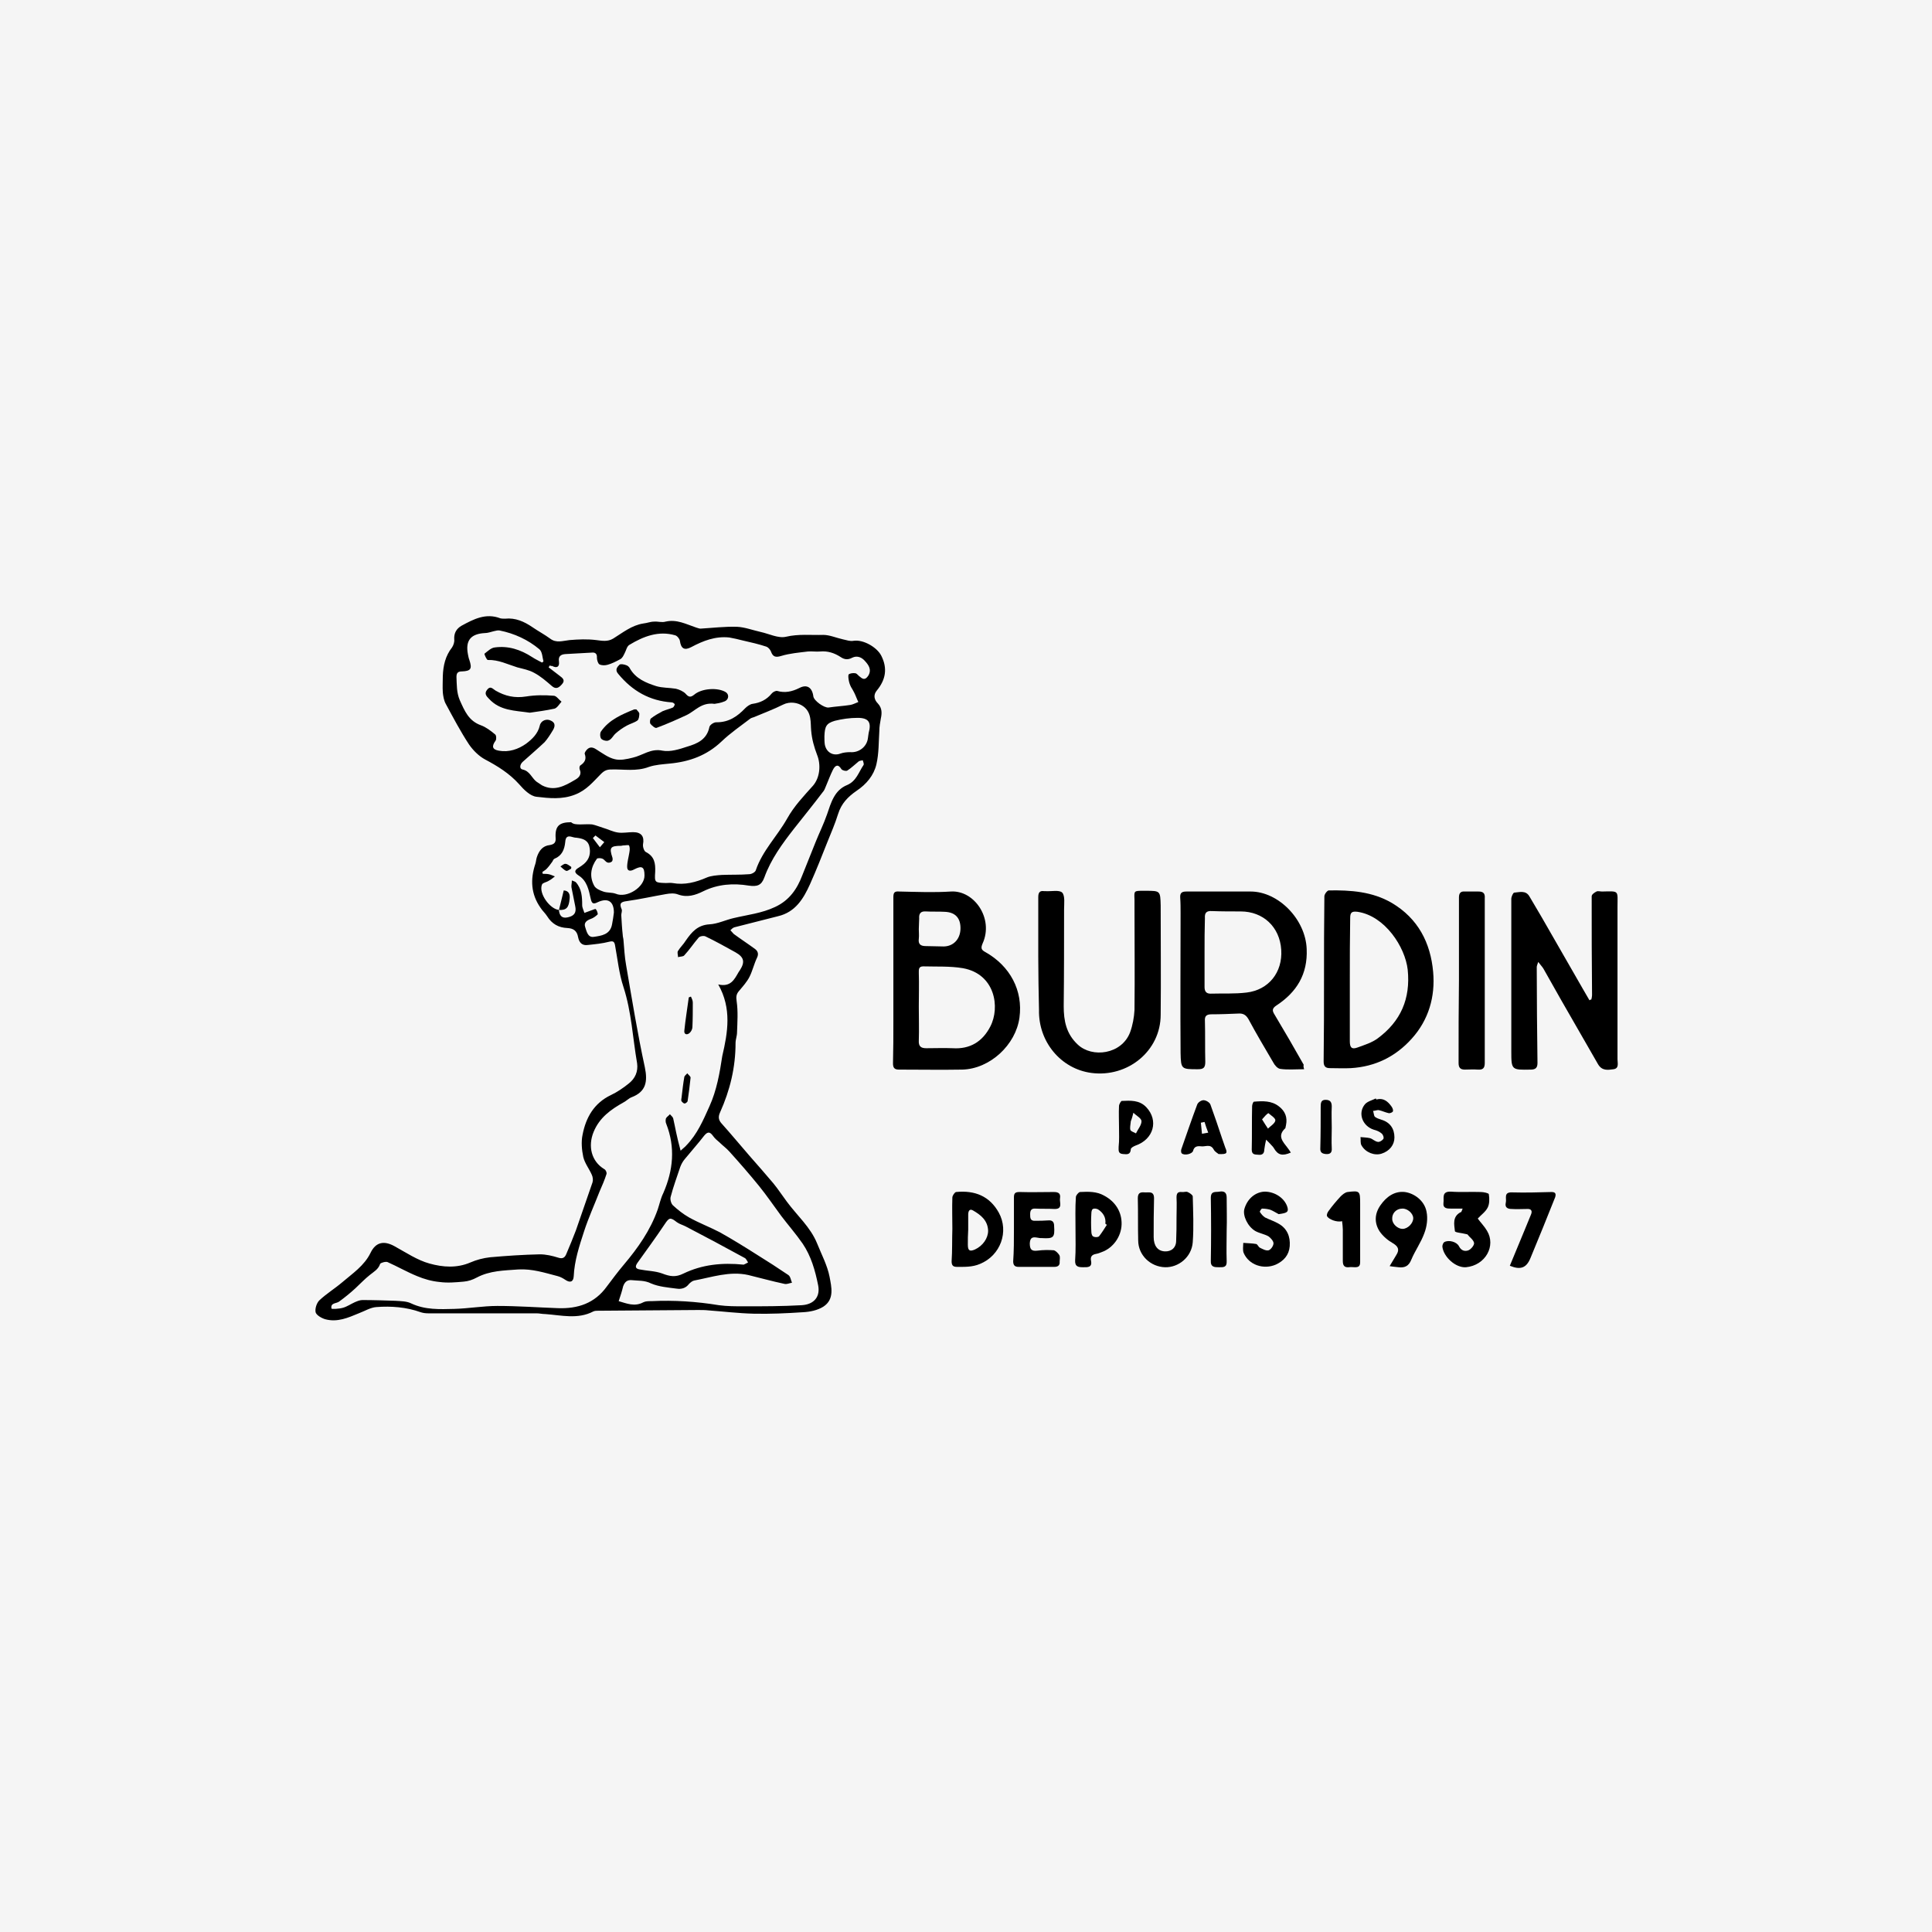<?xml version="1.0" encoding="utf-8"?>
<!-- Generator: Adobe Illustrator 22.1.0, SVG Export Plug-In . SVG Version: 6.00 Build 0)  -->
<svg version="1.1" id="Layer_1" xmlns="http://www.w3.org/2000/svg" xmlns:xlink="http://www.w3.org/1999/xlink" x="0px" y="0px"
	 viewBox="0 0 524 524" style="enable-background:new 0 0 524 524;" xml:space="preserve">
<style type="text/css">
	.st0{fill:#F5F5F5;}
</style>
<rect class="st0" width="524" height="524"/>
<g>
	<path d="M157.5,223.6c1,0,2.1-0.1,3.1,0c1,0.2,1.9,0.6,2.9,0.9c1.4,0.4,2.7,1.1,4.1,1.3c1.3,0.2,2.7-0.1,4.1-0.1
		c2.3,0,3.1,1.2,2.7,3.3c-0.1,0.7,0.3,1.9,0.8,2.1c2.3,1.2,2.6,3,2.5,5.4c-0.2,2.9-0.1,2.9,2.9,3c0.6,0,1.2-0.1,1.8,0
		c3.3,0.6,6.3-0.2,9.3-1.5c1.2-0.5,2.7-0.6,4.1-0.7c2.5-0.1,4.9,0,7.4-0.2c0.7,0,1.7-0.6,1.8-1.1c1.8-5.3,5.8-9.2,8.5-14
		c1.9-3.4,4.5-6.1,7-8.9c1.9-2.2,2.2-5.7,1.1-8.4c-0.8-2.1-1.4-4.2-1.6-6.6c-0.2-2.1,0.2-4.8-2.1-6.5c-1.5-1.1-3.7-1.4-5.5-0.5
		c-2.6,1.3-5.3,2.3-7.9,3.4c-0.3,0.1-0.7,0.2-1,0.4c-2.6,2-5.4,3.9-7.8,6.2c-4,3.8-8.7,5.5-14.1,6c-1.9,0.2-3.8,0.3-5.6,0.9
		c-3.4,1.3-6.8,0.6-10.2,0.7c-1.2,0-1.9,0.3-2.8,1.2c-2.1,2.1-3.9,4.4-7,5.6c-3.5,1.4-7.1,1-10.5,0.6c-1.7-0.2-3.4-1.9-4.7-3.4
		c-2.6-2.9-5.8-4.9-9.2-6.7c-1.7-0.9-3.3-2.5-4.4-4.1c-2.3-3.5-4.3-7.3-6.3-11c-0.5-0.9-0.7-2.1-0.8-3.1c-0.1-1.5,0-3,0-4.4
		c0.1-2.9,0.7-5.5,2.5-7.8c0.4-0.6,0.7-1.5,0.6-2.2c-0.1-1.7,0.6-2.9,2-3.7c3.3-1.8,6.6-3.5,10.5-2c0.4,0.1,0.9,0.1,1.3,0.1
		c2.8-0.3,5.2,0.8,7.4,2.3c1.6,1.1,3.3,2,4.8,3.1c1.7,1.3,3.4,0.6,5.3,0.4c2.4-0.2,4.8-0.3,7.2,0c1.6,0.2,3.1,0.5,4.6-0.4
		c2.6-1.6,5-3.6,8.2-4.1c1-0.1,1.9-0.5,2.9-0.5c1-0.1,2.1,0.3,3.1,0c3.1-0.7,5.6,0.7,8.3,1.6c0.4,0.1,0.8,0.3,1.2,0.3
		c3.3-0.2,6.6-0.6,9.9-0.5c2.1,0.1,4.2,0.9,6.4,1.4c2.3,0.5,4.8,1.8,6.9,1.3c3.4-0.8,6.7-0.4,10.1-0.5c1.7,0,3.5,0.8,5.3,1.2
		c1,0.2,2,0.6,2.9,0.4c2.6-0.4,6.3,1.7,7.5,4c1.8,3.5,1.2,6.6-1.2,9.5c-1,1.2-0.7,2.5,0.3,3.5c1.2,1.3,1.1,2.7,0.8,4.1
		c-0.2,1.1-0.4,2.2-0.4,3.3c-0.2,3-0.1,6.1-0.8,9.1c-0.7,3-2.7,5.4-5.4,7.2c-2.3,1.6-4.1,3.4-5,6.3c-0.8,2.6-1.9,5.1-2.9,7.6
		c-1.5,3.8-3,7.6-4.7,11.4c-1.8,4-4,7.6-8.7,8.7c-4,1-7.9,2-11.8,3c-0.4,0.1-0.8,0.5-1.1,0.8c0.3,0.3,0.6,0.7,0.9,1
		c1.9,1.4,3.9,2.7,5.8,4.1c0.8,0.6,1,1.4,0.5,2.4c-0.8,1.7-1.2,3.5-2,5.1c-0.7,1.4-1.8,2.6-2.8,3.8c-0.8,0.9-0.9,1.6-0.7,2.9
		c0.4,2.7,0.2,5.6,0.1,8.4c0,1-0.4,1.9-0.4,2.9c0,6.6-1.5,12.8-4.2,18.8c-0.5,1.1-0.5,2,0.4,3c2.6,2.9,5,5.8,7.6,8.8
		c2.2,2.5,4.4,5,6.5,7.5c1.3,1.6,2.4,3.3,3.6,4.9c2.8,3.8,6.4,6.9,8.2,11.3c1.2,3,2.8,6,3.4,9.1c0.5,2.7,1.4,6.1-1.7,8.1
		c-1.6,1-3.6,1.4-5.5,1.5c-4.5,0.3-8.9,0.5-13.4,0.4c-4.1-0.1-8.2-0.6-12.3-0.9c-0.9-0.1-1.8-0.1-2.8-0.1c-9,0.1-18.1,0.1-27.1,0.2
		c-0.4,0-0.9,0-1.3,0.2c-4.2,2.2-8.7,1-13,0.7c-0.8,0-1.6-0.2-2.4-0.2c-9.8,0-19.6,0-29.4,0c-0.7,0-1.4-0.1-2-0.3
		c-3.9-1.4-8-1.7-12-1.4c-1.6,0.1-3.2,1.1-4.8,1.7c-2.9,1.2-5.8,2.5-9.1,1.6c-1-0.3-2.4-1.1-2.6-1.9c-0.2-1,0.3-2.5,1-3.2
		c1.9-1.8,4.2-3.2,6.2-4.9c2.8-2.4,6-4.5,7.7-8c1.4-2.9,3.6-3.4,6.5-1.8c3.1,1.7,6.2,3.8,9.5,4.7c3.6,1,7.4,1.3,11.1-0.3
		c1.6-0.7,3.5-1.2,5.3-1.4c4.5-0.4,9-0.7,13.5-0.8c1.7,0,3.4,0.4,5,0.9c1.2,0.4,1.8,0,2.2-1c0.9-2.1,1.8-4.3,2.6-6.4
		c1.5-4.3,3-8.7,4.5-13c0.2-0.6,0.1-1.5-0.2-2.1c-0.7-1.6-1.9-3.1-2.3-4.8c-0.4-1.9-0.6-4.1-0.2-6c0.9-4.7,3.1-8.6,7.7-10.8
		c1.7-0.8,3.3-1.9,4.8-3.1c1.8-1.4,2.6-3.3,2.3-5.5c-1.2-6.9-1.5-13.9-3.7-20.7c-1.2-3.6-1.6-7.6-2.3-11.4c-0.2-1-0.6-1.1-1.5-0.9
		c-1.9,0.5-4,0.7-5.9,0.9c-1.5,0.2-2.3-0.6-2.6-2.1c-0.3-1.7-1.2-2.4-2.9-2.5c-2.4-0.1-4.2-1.1-5.5-3.2c-0.5-0.8-1.3-1.5-1.8-2.3
		c-2.6-3.7-2.8-7.7-1.4-11.9c0.2-0.6,0.2-1.2,0.4-1.8c0.6-1.8,1.6-3.1,3.5-3.3c1.2-0.2,1.7-0.7,1.6-1.9c-0.2-3.2,0.9-4.3,4.2-4.3
		C155.5,223.6,156.5,223.6,157.5,223.6C157.5,223.6,157.5,223.6,157.5,223.6z M151.6,246.8L151.6,246.8c0.1,1.4,0.7,2.4,2.4,2
		c1.8-0.4,2.4-1.3,2-3.1c-0.3-1.7-0.7-3.3-1-5c-0.1-0.5,0.1-1.1,0.1-1.9c0.5,0.2,0.9,0.3,1.1,0.5c1.6,1.8,1.7,4,1.7,6.2
		c0,0.7,0.4,1.4,0.6,2.1c0.6-0.2,1.3-0.5,1.9-0.7c0.4-0.1,1.1-0.5,1.2-0.3c0.3,0.3,0.6,1.2,0.5,1.4c-0.5,0.5-1.2,1-1.8,1.2
		c-1.1,0.4-2,1-1.6,2.2c0.4,1.2,0.7,2.9,2.3,2.7c2.1-0.3,4.5-0.6,5-3.4c0.2-1.1,0.4-2.2,0.5-3.2c0-3-1.6-4.1-4.4-2.8
		c-1.2,0.6-1.6,0.4-1.9-1c-0.5-2.3-1-4.8-3.2-6.2c-1.4-0.9-1.2-1.5,0-2.2c0.5-0.3,0.9-0.6,1.4-1c1.5-1.3,1.9-3,1.4-4.9
		c-0.5-1.7-2-2-3.5-2.2c-0.4,0-0.7-0.1-1.1-0.2c-1.3-0.4-1.8,0-1.9,1.4c-0.2,2-0.9,3.7-2.9,4.5c-0.3,0.1-0.4,0.5-0.6,0.8
		c-0.5,0.7-1,1.4-1.6,2c-0.3,0.3-0.7,0.5-1.1,0.8c0,0.2,0.1,0.3,0.1,0.5c0.5,0,1.1,0,1.6,0.1c0.6,0.1,1.1,0.4,1.7,0.6
		c-0.5,0.4-1.1,0.9-1.7,1.2c-0.6,0.4-1.6,0.5-1.8,1C146,242.3,149.2,246.6,151.6,246.8z M194.8,267c3.4,0.8,4.4-1.4,5.5-3.3
		c0.1-0.2,0.3-0.4,0.4-0.6c1.4-2.2,1.1-3.5-1.2-4.8c-2.7-1.5-5.4-3-8.1-4.3c-0.5-0.3-1.7-0.1-2,0.4c-1.3,1.5-2.4,3.2-3.8,4.7
		c-0.3,0.4-1.1,0.3-1.7,0.5c0-0.6-0.3-1.3,0-1.7c0.6-1,1.5-1.8,2.1-2.8c1.6-2.3,3.2-4.2,6.4-4.4c2.2-0.1,4.4-1.2,6.6-1.7
		c3.8-0.9,7.6-1.3,11.2-3c3.9-1.8,6-4.9,7.4-8.6c1.2-3,2.4-6,3.6-9c1-2.5,2.2-4.9,3.1-7.5c1.1-3.2,2-6.6,5.5-8
		c2.5-1.1,3.1-3.5,4.4-5.4c0.2-0.3-0.1-0.9-0.2-1.3c-0.4,0.1-0.8,0.1-1.1,0.3c-1,0.8-2,1.8-3.1,2.5c-0.3,0.2-1.3,0-1.6-0.4
		c-0.9-1.5-1.7-1-2.3,0.2c-0.7,1.4-1.2,2.8-1.8,4.2c-0.3,0.7-0.5,1.4-1,1.9c-2.5,3.3-5.1,6.5-7.7,9.8c-3.2,4.1-6.3,8.3-8.1,13.3
		c-0.8,2.2-2,2.5-4.2,2.2c-4.2-0.7-8.4-0.4-12.3,1.5c-2.2,1.1-4.4,1.8-6.9,0.9c-1-0.4-2.2-0.3-3.3-0.1c-3.5,0.6-7,1.4-10.6,1.9
		c-1.6,0.2-2.1,0.6-1.4,2.2c0.2,0.4-0.1,1.1-0.1,1.6c0.1,1.8,0.2,3.6,0.4,5.4c0,0.5,0.2,1,0.2,1.4c0.2,2.2,0.3,4.5,0.7,6.7
		c1.6,9.3,3.1,18.6,5.1,27.8c0.8,3.9,0.3,6.6-3.6,8.1c-0.8,0.3-1.4,1-2.2,1.4c-3.4,1.9-6.5,4.1-8.1,8c-1.6,3.9-0.6,8,2.9,10.1
		c0.4,0.2,0.7,0.9,0.6,1.3c-0.5,1.6-1.2,3.2-1.9,4.8c-1.4,3.6-3,7.1-4.2,10.8c-1.3,4-2.6,7.9-2.8,12.2c-0.1,1.5-1,1.8-2.3,0.9
		c-0.6-0.4-1.3-0.8-2.1-1c-3.5-0.9-6.8-2-10.6-1.8c-3.9,0.3-7.7,0.3-11.3,2.2c-1.1,0.6-2.3,1-3.5,1.1c-2.2,0.2-4.4,0.4-6.6,0.1
		c-2.1-0.2-4.2-0.8-6.1-1.6c-2.7-1.1-5.3-2.6-8-3.8c-0.5-0.2-1.9,0.2-2,0.5c-0.5,1.5-1.7,2.1-2.8,3c-1.4,1.1-2.6,2.4-3.9,3.6
		c-1.4,1.3-2.9,2.5-4.4,3.6c-0.8,0.6-2.4,0.3-2.1,1.9c0,0.2,2.1,0.1,3.1-0.2c1.1-0.3,2.1-1,3.2-1.5c0.7-0.3,1.4-0.6,2.1-0.6
		c3,0,5.9,0.1,8.9,0.2c1.5,0.1,3.1,0.1,4.3,0.7c3.8,1.8,7.8,1.6,11.7,1.5c3.9-0.1,7.8-0.8,11.7-0.8c5.5,0,10.9,0.4,16.4,0.6
		c5.4,0.2,10-1.3,13.3-5.9c1.5-2,3-4,4.6-5.9c3.8-4.5,7.2-9.3,9.2-15c0.5-1.5,0.8-3,1.5-4.4c2.7-6.2,3.3-12.4,0.8-18.8
		c-0.2-0.4-0.2-1-0.1-1.4c0.2-0.5,0.8-0.8,1.1-1.2c0.3,0.4,0.8,0.7,0.9,1.2c0.3,1.2,0.5,2.5,0.8,3.8c0.3,1.5,0.7,3,1.2,4.9
		c0.7-0.7,1.2-1,1.6-1.5c2.9-3,4.5-6.7,6.2-10.5c2-4.4,2.8-9.1,3.5-13.7C197.4,280,198.5,273.5,194.8,267z M149.1,180.5
		c-0.1,0.2-0.2,0.3-0.3,0.5c1,0.8,2,1.5,3,2.3c0.8,0.6,1.6,1.2,0.6,2.3c-0.8,0.9-1.6,1.5-2.8,0.4c-1.5-1.3-3-2.6-4.7-3.5
		c-1.4-0.8-3.1-1.1-4.6-1.5c-2.6-0.8-5.1-2.1-8-2c-0.3,0-1-1.6-0.9-1.7c0.9-0.7,1.8-1.6,2.8-1.7c3.7-0.5,7,0.6,10.1,2.6
		c0.9,0.6,1.8,1,2.7,1.5c0.1-0.1,0.3-0.2,0.4-0.3c-0.3-1.1-0.3-2.6-1.1-3.3c-3.1-2.6-6.8-4.3-10.8-5.1c-0.5-0.1-1.1,0.1-1.6,0.2
		c-0.8,0.2-1.6,0.5-2.4,0.5c-3.8,0.2-5.3,2-4.6,5.7c0.1,0.5,0.2,1.1,0.4,1.6c0.8,2.4,0.4,3-2,3.1c-1.1,0-1.5,0.4-1.5,1.5
		c0.1,2.1,0,4.2,0.9,6.3c1.3,2.9,2.4,5.6,5.7,6.8c1.4,0.5,2.7,1.5,3.9,2.5c0.3,0.2,0.4,1.3,0.1,1.7c-1.1,1.5-0.9,2.4,0.9,2.7
		c2.7,0.5,5.3-0.4,7.4-1.9c1.6-1.2,3.2-2.7,3.7-4.9c0.3-1.4,1.9-2,3.1-1.3c1.4,0.7,0.9,1.9,0.3,2.8c-0.6,1-1.3,2.1-2.1,3
		c-1.9,1.8-3.9,3.5-5.9,5.3c-0.8,0.7-1,1.9-0.1,2.1c2,0.4,2.5,2.3,3.8,3.3c0.5,0.3,1,0.7,1.5,1c3.3,1.7,6.1,0.2,8.8-1.4
		c1.1-0.6,2.1-1.4,1.4-3c-0.1-0.3,0-0.9,0.2-1c1.2-0.8,1.7-1.7,1.2-3.1c-0.1-0.2,0.1-0.5,0.2-0.7c0.8-1.2,1.7-1.4,3-0.5
		c1.6,1,3.2,2.2,4.9,2.6c1.5,0.4,3.3,0,4.9-0.4c2.7-0.6,4.9-2.6,8.1-1.9c2.1,0.4,4.6-0.4,6.7-1.1c2.7-0.8,5.3-1.9,6-5.3
		c0.1-0.6,1.3-1.4,2-1.3c3.3,0,5.6-1.6,7.7-3.8c0.5-0.5,1.3-1.1,2-1.2c2.1-0.3,3.8-1.1,5.2-2.8c0.3-0.4,1.1-0.8,1.5-0.7
		c2.1,0.6,4,0.2,6-0.8c2.1-1.1,3.5-0.1,3.8,2.3c0.2,1.2,2.9,3.1,4.1,3c2-0.3,4-0.4,5.9-0.7c0.7-0.1,1.4-0.5,2.2-0.8
		c-0.4-0.8-0.7-1.7-1.1-2.5c-0.3-0.6-0.6-1.1-0.9-1.6c-0.3-0.6-0.5-1.2-0.6-1.8c-0.1-0.5-0.2-1.4,0-1.6c0.4-0.3,1.2-0.4,1.8-0.3
		c0.5,0.1,0.8,0.7,1.3,1c1,0.9,1.6,0.6,2.3-0.5c0.8-1.5,0-2.7-0.9-3.7c-0.9-1.1-2.2-1.7-3.6-1c-1.1,0.6-2.1,0.5-3.1-0.2
		c-1.7-1.1-3.5-1.7-5.6-1.5c-1.1,0.1-2.2-0.1-3.3,0c-2.4,0.3-4.9,0.5-7.2,1.2c-1.6,0.5-2.3,0.2-2.8-1.2c-0.2-0.5-0.7-1.1-1.2-1.3
		c-2.1-0.7-4.3-1.2-6.5-1.7c-1.2-0.3-2.4-0.6-3.6-0.8c-3.8-0.4-7.1,0.9-10.3,2.6c-1.9,1-2.8,0.4-3.1-1.7c-0.1-0.6-0.8-1.4-1.3-1.5
		c-4.5-1.3-8.6,0.3-12.4,2.6c-0.7,0.4-0.9,1.6-1.3,2.3c-0.3,0.6-0.6,1.3-1.2,1.6c-1.1,0.6-2.3,1.2-3.4,1.5c-0.7,0.2-1.6,0.2-2.2-0.1
		c-0.4-0.2-0.7-1.2-0.7-1.8c0.1-1.2-0.6-1.5-1.4-1.4c-2.4,0.1-4.8,0.3-7.2,0.4c-1.3,0.1-1.9,0.7-1.7,2c0.2,1.5-0.6,1.9-1.9,1.2
		C149.7,180.7,149.4,180.6,149.1,180.5z M167.8,352.9c2.1,0.6,4.3,1.6,6.7,0.3c0.6-0.3,1.4-0.3,2.2-0.3c6.1-0.3,12.2,0.1,18.3,1.1
		c2.2,0.3,4.5,0.3,6.8,0.3c5.2,0,10.4,0,15.6-0.3c3.5-0.2,5.1-2.4,4.5-5.4c-0.8-4-1.9-7.9-4.2-11.3c-1.8-2.6-3.9-5-5.8-7.5
		c-2-2.7-3.9-5.5-6-8.1c-2.6-3.2-5.3-6.3-8.1-9.4c-0.8-0.9-1.8-1.6-2.7-2.5c-0.6-0.5-1.2-1-1.7-1.7c-0.8-1.1-1.4-1.3-2.4-0.1
		c-1.7,2.2-3.5,4.2-5.3,6.4c-0.5,0.6-0.9,1.3-1.2,2.1c-0.9,2.7-1.9,5.4-2.6,8.1c-0.2,0.7,0.1,1.8,0.6,2.3c1.3,1.2,2.8,2.4,4.4,3.3
		c2.7,1.5,5.6,2.6,8.3,4c3.4,1.9,6.8,4,10.1,6.1c2.9,1.8,5.7,3.6,8.5,5.5c0.6,0.4,0.7,1.4,1,2.1c-0.7,0.1-1.4,0.5-2.1,0.3
		c-3.3-0.7-6.5-1.6-9.8-2.4c-5-1.1-9.8,0.6-14.6,1.5c-0.5,0.1-1,0.5-1.4,0.9c-0.9,1.2-2.1,1.5-3.4,1.3c-2.3-0.3-4.8-0.5-6.9-1.4
		c-1.8-0.9-3.5-0.7-5.3-0.9c-1.3-0.1-1.9,0.6-2.3,1.7C168.7,350.2,168.3,351.4,167.8,352.9z M201.7,343c0.2-0.1,0.7-0.3,1.2-0.6
		c-0.3-0.4-0.5-1-0.9-1.2c-5.3-2.9-10.7-5.8-16.1-8.6c-0.8-0.4-1.6-0.6-2.3-1.1c-1.8-1.4-2.1-1.3-3.3,0.5c-2.4,3.6-4.9,7-7.4,10.5
		c-0.7,1-0.6,1.6,0.6,1.8c2,0.4,4.2,0.4,6.1,1.1c2.1,0.8,3.6,1.1,5.8,0C190.4,343,195.7,342.4,201.7,343z M174.8,237.4
		c0-2.3-0.7-2.7-2.8-1.6c-0.9,0.5-1.9,0.6-1.9-0.7c0-1.3,0.4-2.6,0.6-3.9c0.1-0.6,0.2-1.3-0.1-1.9c-0.1-0.2-1,0-1.6,0
		c-0.2,0-0.4,0.1-0.5,0.1c-3,0-3.3,0.5-2.4,3.2c0.1,0.3,0.1,0.9-0.2,1.1c-0.2,0.2-0.8,0.4-1.2,0.2c-0.5-0.2-0.8-0.8-1.3-1
		c-0.4-0.2-1.3-0.2-1.5,0c-1.7,2.3-2.1,4.9-0.7,7.4c0.4,0.7,1.5,1.2,2.4,1.5c1.1,0.4,2.3,0.2,3.4,0.6
		C170,243.7,174.9,240.6,174.8,237.4z M223.6,199.7c0,0.7,0,1.5,0.1,2.2c0.4,2.2,2.3,3.2,4.2,2.5c0.8-0.3,1.8-0.4,2.7-0.4
		c2.3,0.2,4.5-1.4,4.8-3.8c0.1-0.5,0.1-1,0.2-1.4c0.8-2.9,0-4.1-3-4.1c-2.1,0-4.2,0.3-6.2,0.8C224.1,196.2,223.7,197,223.6,199.7z
		 M161.5,226.6c-0.2,0.2-0.5,0.5-0.7,0.7c0.6,0.8,1.3,1.7,1.9,2.5c0.4-0.5,0.8-0.9,1.2-1.4C163.1,227.8,162.3,227.2,161.5,226.6z"/>
	<path d="M242.3,265.8c0-7.5,0-15,0-22.5c0-1.3,0.4-1.6,1.6-1.5c4.7,0.1,9.4,0.3,14,0c6.3-0.4,11.7,7.3,8.6,14.1
		c-0.5,1.2-0.4,1.7,0.7,2.3c6.8,3.8,10.3,10.5,9.3,17.8c-1,7.4-8,13.9-15.5,14.1c-5.7,0.1-11.5,0-17.2,0c-1.3,0-1.6-0.6-1.6-1.7
		c0.1-3.8,0.1-7.5,0.1-11.3C242.3,273.3,242.3,269.5,242.3,265.8C242.3,265.8,242.3,265.8,242.3,265.8z M249.2,273
		C249.2,273,249.2,273,249.2,273c0,3.1,0.1,6.2,0,9.2c-0.1,1.6,0.6,2.1,2,2.1c2.4,0,4.8-0.1,7.2,0c4.7,0.3,8.1-1.8,10.2-5.9
		c2.7-5.2,1.3-14.2-7.4-15.8c-3.5-0.6-7.2-0.4-10.8-0.5c-1.3,0-1.2,0.9-1.2,1.8C249.3,267,249.2,270,249.2,273z M249.2,252
		c0,0.9,0.1,1.7,0,2.6c-0.2,1.5,0.5,2,1.9,2c1.6,0,3.2,0.1,4.8,0.1c2.6,0,4.5-1.9,4.6-4.7c0.1-3-1.4-4.6-4.3-4.7
		c-1.7-0.1-3.4,0-5.1-0.1c-1.4-0.1-1.9,0.6-1.8,1.9C249.3,250,249.2,251,249.2,252z"/>
	<path d="M431.6,271.1c0.1-0.4,0.2-0.8,0.2-1.2c-0.1-8.9-0.1-17.8-0.1-26.8c0-0.5,0.7-1,1.3-1.3c0.4-0.2,1,0,1.5,0
		c4.8-0.1,4.2-0.4,4.2,4.3c0,13.7,0,27.5,0,41.2c0,1,0.5,2.5-1.1,2.7c-1.5,0.2-3.1,0.5-4.2-1.4c-3.3-5.8-6.7-11.6-10-17.4
		c-1.6-2.8-3.2-5.7-4.8-8.5c-0.3-0.5-0.8-1-1.4-1.8c-0.2,0.7-0.4,1-0.4,1.4c0,8.7,0.1,17.4,0.2,26c0,1.4-0.6,1.8-1.9,1.8
		c-5.1,0.1-5.2,0.1-5.2-4.9c0-13.8,0-27.6,0-41.4c0-0.6,0.5-1.7,0.8-1.7c1.4-0.1,3.1-0.7,4.1,1c1.1,1.9,2.2,3.7,3.3,5.6
		c3.7,6.5,7.5,13,11.2,19.5c0.6,1,1.2,2.1,1.8,3.1C431.2,271.2,431.4,271.1,431.6,271.1z"/>
	<path d="M353.7,290c-2.4,0-4.5,0.2-6.5-0.1c-0.7-0.1-1.5-1-1.9-1.8c-2.3-3.9-4.6-7.8-6.7-11.7c-0.7-1.2-1.5-1.6-2.8-1.5
		c-2.4,0.1-4.8,0.2-7.2,0.2c-1.4,0-1.9,0.5-1.8,1.8c0.1,3.7,0,7.4,0.1,11.1c0,1.6-0.5,2-2,2c-4.5,0-4.6,0-4.7-4.4
		c-0.1-12.6,0-25.3,0-37.9c0-1.4,0-2.8-0.1-4.2c-0.1-1.4,0.5-1.7,1.7-1.7c5.8,0,11.6,0,17.4,0c7.5,0,14.9,7.5,15.2,15.6
		c0.3,6.8-2.7,11.7-8.2,15.3c-1.2,0.8-1.2,1.4-0.5,2.5c2.7,4.5,5.3,9,7.9,13.6C353.5,289,353.5,289.3,353.7,290z M326.7,258.3
		C326.7,258.3,326.7,258.3,326.7,258.3c0,3.1,0,6.3,0,9.4c0,1.1,0.4,1.8,1.6,1.8c3.3-0.1,6.5,0.1,9.8-0.3c6-0.7,9.8-5.5,9.4-11.6
		c-0.4-6.2-4.9-10.4-11-10.4c-2.6,0-5.2,0-7.8-0.1c-1.5-0.1-2,0.5-1.9,1.9C326.7,252.2,326.7,255.2,326.7,258.3z"/>
	<path d="M359.1,265.6c0-7.5,0-15,0.1-22.5c0-0.6,0.8-1.6,1.2-1.6c5.9-0.1,11.8,0.3,17.1,3.4c7.1,4.2,10.5,10.8,11.2,18.7
		c0.6,6.7-1.2,13-5.8,18.1c-4.4,4.9-9.9,7.6-16.5,8c-1.9,0.1-3.8,0-5.7,0c-1.2,0-1.7-0.5-1.7-1.8
		C359.1,280.5,359.1,273.1,359.1,265.6z M366.1,265.6C366.1,265.6,366,265.6,366.1,265.6c0,5.6,0,11.2,0,16.8c0,1.7,0.5,2.3,2.1,1.7
		c1.9-0.7,3.9-1.3,5.5-2.5c6.2-4.6,8.9-10.7,8.1-18.6c-0.7-6.2-6.2-14.6-13.6-15.7c-1.6-0.2-2,0.2-2,1.7
		C366.1,254.5,366.1,260.1,366.1,265.6z"/>
	<path d="M281.6,259.6c0-5.4,0-10.8,0-16.3c0-1.2,0.4-1.8,1.6-1.6c0.1,0,0.2,0,0.4,0c1.6,0.1,3.7-0.4,4.5,0.4c0.8,0.9,0.5,3,0.5,4.6
		c0,8.7,0,17.5-0.1,26.2c0,4,0.7,7.5,3.8,10.4c3.9,3.7,11.9,2.7,14.2-3.3c0.7-1.9,1.1-4.1,1.2-6.1c0.1-9.2,0-18.5,0-27.7
		c0-0.7,0-1.5,0-2.2c-0.1-2.4-0.2-2.4,2.4-2.4c0.2,0,0.4,0,0.6,0c4,0,4,0,4.1,4c0,9.9,0.1,19.7,0,29.6c0,9.9-9,17.1-18.8,15.8
		c-8.3-1.1-14.4-8.5-14.2-17.1C281.7,269.2,281.6,264.4,281.6,259.6z"/>
	<path d="M395.7,265.9c0-7.5,0-15,0-22.5c0-1.2,0.5-1.7,1.6-1.6c1.2,0,2.5,0,3.7,0c1.3,0,1.8,0.5,1.7,1.8c0,14.9,0,29.8,0,44.7
		c0,1.4-0.5,1.9-1.9,1.8c-1.2-0.1-2.3,0-3.5,0c-1.3,0-1.7-0.6-1.7-1.8C395.6,280.8,395.6,273.3,395.7,265.9
		C395.6,265.9,395.6,265.9,395.7,265.9z"/>
	<path d="M275,333.4c0-2.9,0-5.8,0-8.7c0-1.2,0.5-1.4,1.6-1.4c3.1,0.1,6.2,0,9.2,0c1.3,0,1.9,0.4,1.7,1.7c-0.2,1.1,0.9,3-1.6,2.9
		c-1.7-0.1-3.3,0-5-0.1c-1.2-0.1-1.5,0.5-1.5,1.5c0,1,0,1.9,1.4,1.8c1.2,0,2.3,0,3.5-0.1c1.1-0.1,1.6,0.4,1.6,1.5
		c0.2,3.1-0.1,3.5-3.3,3.3c-0.4,0-0.7,0-1.1-0.1c-1.2-0.2-2.1-0.3-2.2,1.5c0,1.7,0.5,2.2,2.1,2c1.5-0.2,3-0.2,4.4-0.1
		c0.5,0.1,1.2,0.8,1.5,1.3c0.3,0.5,0.1,1.2,0.1,1.8c0.1,1-0.5,1.4-1.4,1.4c-3.3,0-6.5,0-9.8,0c-1,0-1.4-0.5-1.4-1.5
		C275,339.3,275,336.3,275,333.4C275,333.4,275,333.4,275,333.4z"/>
	<path d="M258.3,333.3c0-2.8-0.1-5.7,0-8.5c0-0.5,0.6-1.4,1-1.5c5.1-0.5,9.1,1.1,11.6,5.6c2.8,5.1,0.5,11.6-5.1,13.9
		c-2.1,0.9-4.2,0.8-6.3,0.8c-1,0-1.4-0.4-1.4-1.5C258.3,339.2,258.2,336.3,258.3,333.3C258.3,333.3,258.3,333.3,258.3,333.3z
		 M262.6,333.5C262.6,333.5,262.5,333.5,262.6,333.5c-0.1,1.4-0.1,2.7-0.1,4.1c0,1.6,0.5,1.9,1.9,1.3c2.2-1,3.6-3.1,3.6-5.1
		c-0.1-2.8-2-4.3-4.1-5.5c-1-0.6-1.3,0.3-1.3,1.1C262.6,330.7,262.6,332.1,262.6,333.5z"/>
	<path d="M319.1,330.3c0-1.8,0.1-3.7,0-5.5c0-1.1,0.3-1.6,1.4-1.5c0.5,0.1,1.2-0.2,1.6,0c0.5,0.2,1.4,0.8,1.4,1.2
		c0.1,4.1,0.3,8.3,0,12.4c-0.3,4.1-3.9,6.9-7.5,6.8c-3.9-0.1-7.3-3.2-7.3-7.3c-0.1-3.8,0-7.6-0.1-11.4c0-1.4,0.6-1.7,1.8-1.6
		c1.1,0.1,2.6-0.5,2.6,1.6c-0.1,3.5-0.1,7-0.1,10.5c0,2.4,1.1,3.8,3,3.9c1.8,0.1,3.1-1,3.1-2.9C319.1,334.4,319.1,332.4,319.1,330.3
		z"/>
	<path d="M396.7,327.8c-1.2,0-2.1,0-3.1,0c-1.1,0-2.3,0-2.1-1.6c0.2-1.2-0.6-3.1,2-3c2.7,0.2,5.4,0,8.1,0.1c0.8,0,2.2,0.3,2.2,0.6
		c0.2,1.2,0.2,2.6-0.3,3.6c-0.6,1.2-1.8,2-2.7,3c0.8,1.1,1.8,2.1,2.5,3.3c2.5,4.1-0.4,9.4-5.7,9.9c-2.8,0.2-6.1-2.8-6.4-5.6
		c0-0.4,0.2-1,0.5-1.2c1.2-0.7,3.4-0.1,4,1.1c0.6,1.2,1.6,1.5,2.6,1.1c0.7-0.3,1.6-1.4,1.5-2c-0.2-0.9-1.2-1.5-1.8-2.3
		c-0.1-0.1-0.2,0-0.4-0.1c-1.1-0.3-3-0.4-3-0.8c-0.2-1.8-0.7-3.9,1.5-5.1C396.4,328.8,396.4,328.5,396.7,327.8z"/>
	<path d="M291.7,333.4c0-2.9-0.1-5.8,0.1-8.7c0-0.5,0.7-1.3,1.1-1.4c2.3-0.1,4.5-0.2,6.6,1c3,1.6,4.8,4.4,4.7,7.8
		c-0.1,3.3-2.3,6.4-5.4,7.5c-0.5,0.2-1,0.4-1.6,0.5c-1,0.2-1.5,0.7-1.3,1.8c0.4,1.9-0.9,1.8-2.1,1.8c-1.3,0-2.3-0.1-2.2-1.9
		C291.8,339,291.7,336.2,291.7,333.4C291.7,333.4,291.7,333.4,291.7,333.4z M300.2,332.2c-0.1-0.1-0.3-0.2-0.4-0.3
		c0.2-1.7-0.6-3-2-3.9c-0.4-0.2-1-0.3-1.4-0.1c-0.3,0.2-0.4,0.8-0.4,1.2c-0.1,1.7-0.1,3.3,0,5c0,0.5,0.2,1.2,0.6,1.3
		c0.4,0.2,1.2,0.2,1.5-0.1C298.8,334.4,299.5,333.3,300.2,332.2z"/>
	<path d="M376.9,343.4c0.8-1.3,1.3-2.2,1.8-3c0.9-1.4,0.6-2.3-0.9-3.2c-1.4-0.8-2.7-1.9-3.6-3.2c-1.5-2.3-1.4-4.8,0.2-7.1
		c1.6-2.3,3.8-3.9,6.6-3.6c2.4,0.3,5.3,2.2,5.9,5.3c0.4,1.9,0.1,4.1-0.6,5.9c-0.9,2.5-2.5,4.7-3.5,7.1c-0.7,1.8-1.8,2.3-3.5,2.1
		C378.7,343.6,378,343.6,376.9,343.4z M380.4,333.3c1.4,0,2.9-1.5,2.9-2.9c0-1.3-1.6-2.7-3-2.6c-1.6,0-2.8,1.3-2.7,2.8
		C377.6,332,379.1,333.3,380.4,333.3z"/>
	<path d="M346.8,329.3c-0.8-0.4-1.5-0.9-2.3-1.2c-0.7-0.2-1.5-0.3-2.2-0.3c-0.2,0-0.7,0.8-0.6,0.9c0.4,0.6,0.8,1.1,1.4,1.5
		c1.2,0.6,2.5,1,3.7,1.7c2.3,1.3,3.2,3.5,3,6.1c-0.2,2.4-1.6,4-3.8,5c-3.3,1.4-7.3,0.1-8.7-3.2c-0.3-0.8-0.1-1.8-0.1-2.7
		c1.2,0.1,2.4,0.1,3.5,0.3c0.4,0.1,0.6,0.8,1,1c0.8,0.4,1.7,0.9,2.4,0.7c0.6-0.2,1.3-1.2,1.3-1.9c0-0.6-0.8-1.5-1.4-1.9
		c-1.1-0.6-2.4-0.8-3.5-1.4c-2.1-1.2-3.5-4.2-3-6c0.8-2.8,3-4.6,5.5-4.7c2.8,0,5.5,1.8,6.2,4.3C349.5,328.7,349.1,329,346.8,329.3z"
		/>
	<path d="M409.5,343.3c1.4-3.3,2.7-6.6,4.1-9.9c0.5-1.3,1.1-2.6,1.6-3.9c0.5-1.1,0.1-1.7-1.1-1.6c-1.4,0-2.7,0.1-4.1,0
		c-1.1,0-1.9-0.4-1.6-1.7c0.3-1.1-0.7-2.9,1.7-2.8c3.6,0.1,7.1,0,10.7-0.1c1,0,1.3,0.4,1,1.4c-2.2,5.5-4.4,11-6.7,16.5
		C414,343.9,412.4,344.5,409.5,343.3z"/>
	<path d="M364,331.2c-1.4,0.4-3.7-0.5-4.1-1.4c-0.1-0.3,0.1-0.9,0.4-1.3c1-1.4,2.1-2.7,3.3-4c0.5-0.5,1.2-1.1,1.9-1.2
		c3.3-0.4,3.4-0.3,3.4,3.1c0,5.3,0,10.6,0,15.9c0,1.1-0.4,1.4-1.4,1.4c-0.6,0-1.1-0.1-1.7,0c-1.2,0.1-1.6-0.5-1.6-1.7
		c0-2.8,0-5.7,0-8.5C364.2,332.8,364.1,332.1,364,331.2z"/>
	<path d="M350.1,312.6c-2.3,1-3.5,0.7-4.6-1.2c-0.1-0.1-0.1-0.2-0.2-0.3c-0.6-0.7-1.3-1.4-1.9-2c-0.2,0.9-0.4,1.8-0.5,2.7
		c0,1-0.5,1.5-1.5,1.4c-0.9-0.1-1.9,0.1-1.9-1.4c0.1-3.9,0-7.9,0.1-11.8c0-0.4,0.3-1.2,0.5-1.2c2.4-0.2,4.8-0.3,6.8,1.3
		c1.7,1.3,2.3,3,1.9,5c-0.1,0.3-0.1,0.7-0.2,0.9c-2.3,2.1-0.6,3.7,0.6,5.3C349.5,311.7,349.8,312.1,350.1,312.6z M342.3,303.6
		c0.7,1.1,1.1,1.8,1.6,2.5c0.7-0.7,1.9-1.4,2-2.2c0.1-0.6-1.2-1.4-1.9-2C343.4,302.3,343,302.8,342.3,303.6z"/>
	<path d="M330.5,313c-0.2-0.2-1-0.6-1.3-1.2c-0.9-1.7-2.3-0.7-3.5-0.9c-0.9-0.1-1.8,0-2.1,1.2c-0.2,0.9-2.4,1.4-3.1,0.7
		c-0.2-0.2-0.2-0.8-0.1-1.1c1.4-4,2.8-8.1,4.3-12.1c0.2-0.6,1.1-1.2,1.7-1.2c0.7,0,1.7,0.6,1.9,1.2c1.1,3,2.1,6,3.1,9
		c0.3,0.9,0.6,1.7,0.9,2.6C333,312.8,332.8,313.1,330.5,313z M326.7,304.3c-0.3,0.1-0.7,0.1-1,0.2c0.1,1,0.2,2,0.3,3
		c0.6-0.1,1.1-0.2,1.7-0.3C327.3,306.2,327,305.3,326.7,304.3z"/>
	<path d="M303.5,305.7c0-1.9-0.1-3.8,0-5.7c0-0.5,0.5-1.3,0.7-1.4c2.4-0.1,4.8-0.3,6.7,1.7c3.4,3.6,2,8.7-2.9,10.4
		c-0.5,0.2-1.3,0.6-1.3,1c-0.1,1.5-1,1.4-2.1,1.3c-1.4-0.1-1.2-1-1.2-2C303.6,309.3,303.5,307.5,303.5,305.7
		C303.5,305.7,303.5,305.7,303.5,305.7z M306.7,304.1c-0.1,1.1-0.3,1.8-0.1,2.4c0.2,0.4,1,0.6,1.5,0.9c0.5-1.1,1.5-2.2,1.5-3.3
		c0-0.8-1.4-1.5-2.2-2.3C307.2,302.6,307,303.4,306.7,304.1C306.7,304.2,306.7,304.4,306.7,304.1z"/>
	<path d="M373.3,298.2c1.9-0.5,3.1,0.5,4.1,1.9c0.3,0.4,0.5,1,0.4,1.3c-0.1,0.3-0.8,0.6-1.2,0.5c-0.9-0.2-1.7-0.6-2.6-0.8
		c-0.5-0.1-1,0.2-1.6,0.2c0.2,0.5,0.2,1.3,0.5,1.6c0.5,0.4,1.2,0.6,1.8,0.8c2.3,0.7,3.5,2.4,3.5,4.8c0,2-1.3,3.7-3.5,4.4
		c-1.9,0.6-4.3-0.3-5.4-2.2c-0.4-0.6-0.2-1.5-0.3-2.3c0.9,0.1,1.8,0.1,2.6,0.3c0.7,0.2,1.3,0.9,2.1,1c0.5,0.1,1.2-0.4,1.5-0.8
		c0.2-0.4-0.1-1.2-0.5-1.5c-0.6-0.5-1.3-0.8-2.1-1c-3.1-1-4.4-4.5-2.4-6.9c0.7-0.8,2-1.1,3-1.6C373.1,297.9,373.2,298.1,373.3,298.2
		z"/>
	<path d="M332.7,333.7c0,2.8-0.1,5.5,0,8.3c0.1,1.8-0.9,1.7-2.1,1.7c-1.2,0-2.3,0-2.2-1.8c0.1-5.6,0.1-11.3,0-17
		c0-2,1.3-1.5,2.3-1.7c1.2-0.2,2,0.1,2,1.6C332.7,327.8,332.8,330.8,332.7,333.7C332.8,333.7,332.7,333.7,332.7,333.7z"/>
	<path d="M361.2,305.9c0,1.8-0.1,3.7,0,5.5c0.1,1.2-0.4,1.7-1.6,1.6c-1.1-0.1-1.6-0.5-1.5-1.7c0.1-3.7,0.1-7.4,0.1-11.1
		c0-1.1,0.1-1.9,1.3-1.9c1.2,0,1.7,0.5,1.7,1.8C361.1,302.1,361.2,304,361.2,305.9C361.2,305.9,361.2,305.9,361.2,305.9z"/>
	<path d="M187.4,270.3c0.2,0.5,0.5,1,0.5,1.6c0,2.2,0,4.4-0.1,6.6c0,0.6-0.3,1.2-0.7,1.6c-0.7,0.7-1.6,0.5-1.5-0.5
		c0.3-3,0.8-6,1.2-9C186.8,270.5,187,270.4,187.4,270.3z"/>
	<path d="M184.9,297.3c0.2-1.7,0.4-3.5,0.7-5.2c0.1-0.4,0.6-0.7,0.8-1c0.3,0.4,0.9,0.8,0.9,1.2c-0.2,2.1-0.5,4.2-0.8,6.3
		c0,0.3-0.6,0.7-0.8,0.7c-0.3,0-0.7-0.4-0.9-0.7C184.7,298.2,184.9,297.7,184.9,297.3C184.9,297.3,184.9,297.3,184.9,297.3z"/>
	<path d="M193.8,190.9c-3.6-0.5-5.3,2-7.7,3.1c-2.6,1.2-5.3,2.4-8,3.4c-0.4,0.2-1.3-0.6-1.7-1.1c-0.2-0.3-0.1-1.2,0.1-1.4
		c1-0.8,2.1-1.4,3.2-2c0.9-0.4,1.9-0.6,2.8-1c0.2-0.1,0.5-0.6,0.5-0.9c-0.1-0.2-0.5-0.5-0.8-0.5c-6-0.4-10.7-3.1-14.5-7.7
		c-1-1.1-0.3-1.9,0.3-2.5c0.3-0.3,1.3-0.1,1.8,0.1c0.4,0.1,0.9,0.5,1.1,1c1.6,2.7,4.3,3.8,7.1,4.7c1.7,0.5,3.5,0.4,5.3,0.7
		c0.9,0.2,2,0.7,2.6,1.3c0.8,0.9,1.3,1.2,2.4,0.3c2-1.7,6.3-2,8.5-0.7c1,0.6,0.9,2-0.2,2.5C195.4,190.7,194.4,190.8,193.8,190.9z"/>
	<path d="M143.7,193.3c-4.1-0.6-8.1-0.5-11.1-3.8c-0.7-0.7-1.3-1.4-0.5-2.4c0.9-1.2,1.5-0.3,2.3,0.2c2.6,1.5,5.2,2.1,8.3,1.6
		c2.5-0.4,5-0.4,7.5-0.2c0.7,0,1.4,1.1,2.1,1.6c-0.6,0.7-1.2,1.7-1.9,1.9C148.1,192.7,145.8,193,143.7,193.3z"/>
	<path d="M172.6,192.4c0.2,0.3,0.7,0.7,0.8,1.1c0,0.6-0.1,1.6-0.5,1.9c-0.8,0.6-2,0.9-2.9,1.4c-1.1,0.6-2.1,1.3-3,2.1
		c-0.7,0.6-1.1,1.6-1.9,1.9c-0.5,0.3-1.6,0-2-0.4c-0.4-0.4-0.4-1.6-0.1-2c2.2-3.2,5.6-4.6,9-6C172.1,192.4,172.2,192.4,172.6,192.4z
		"/>
	<path d="M151.6,246.8c0.4-1.7,0.9-3.5,1.3-5.3c1.5,0.1,1.7,1.2,1.6,2.2C154.3,246.2,153.6,246.9,151.6,246.8
		C151.5,246.8,151.6,246.8,151.6,246.8z"/>
	<path d="M154.9,235.6c-0.4,0.2-1,0.7-1.3,0.6c-0.6-0.2-1.1-0.8-1.6-1.2c0.5-0.3,1-0.8,1.4-0.7c0.5,0,1,0.5,1.5,0.8
		C155,235.2,154.9,235.4,154.9,235.6z"/>
</g>
</svg>
